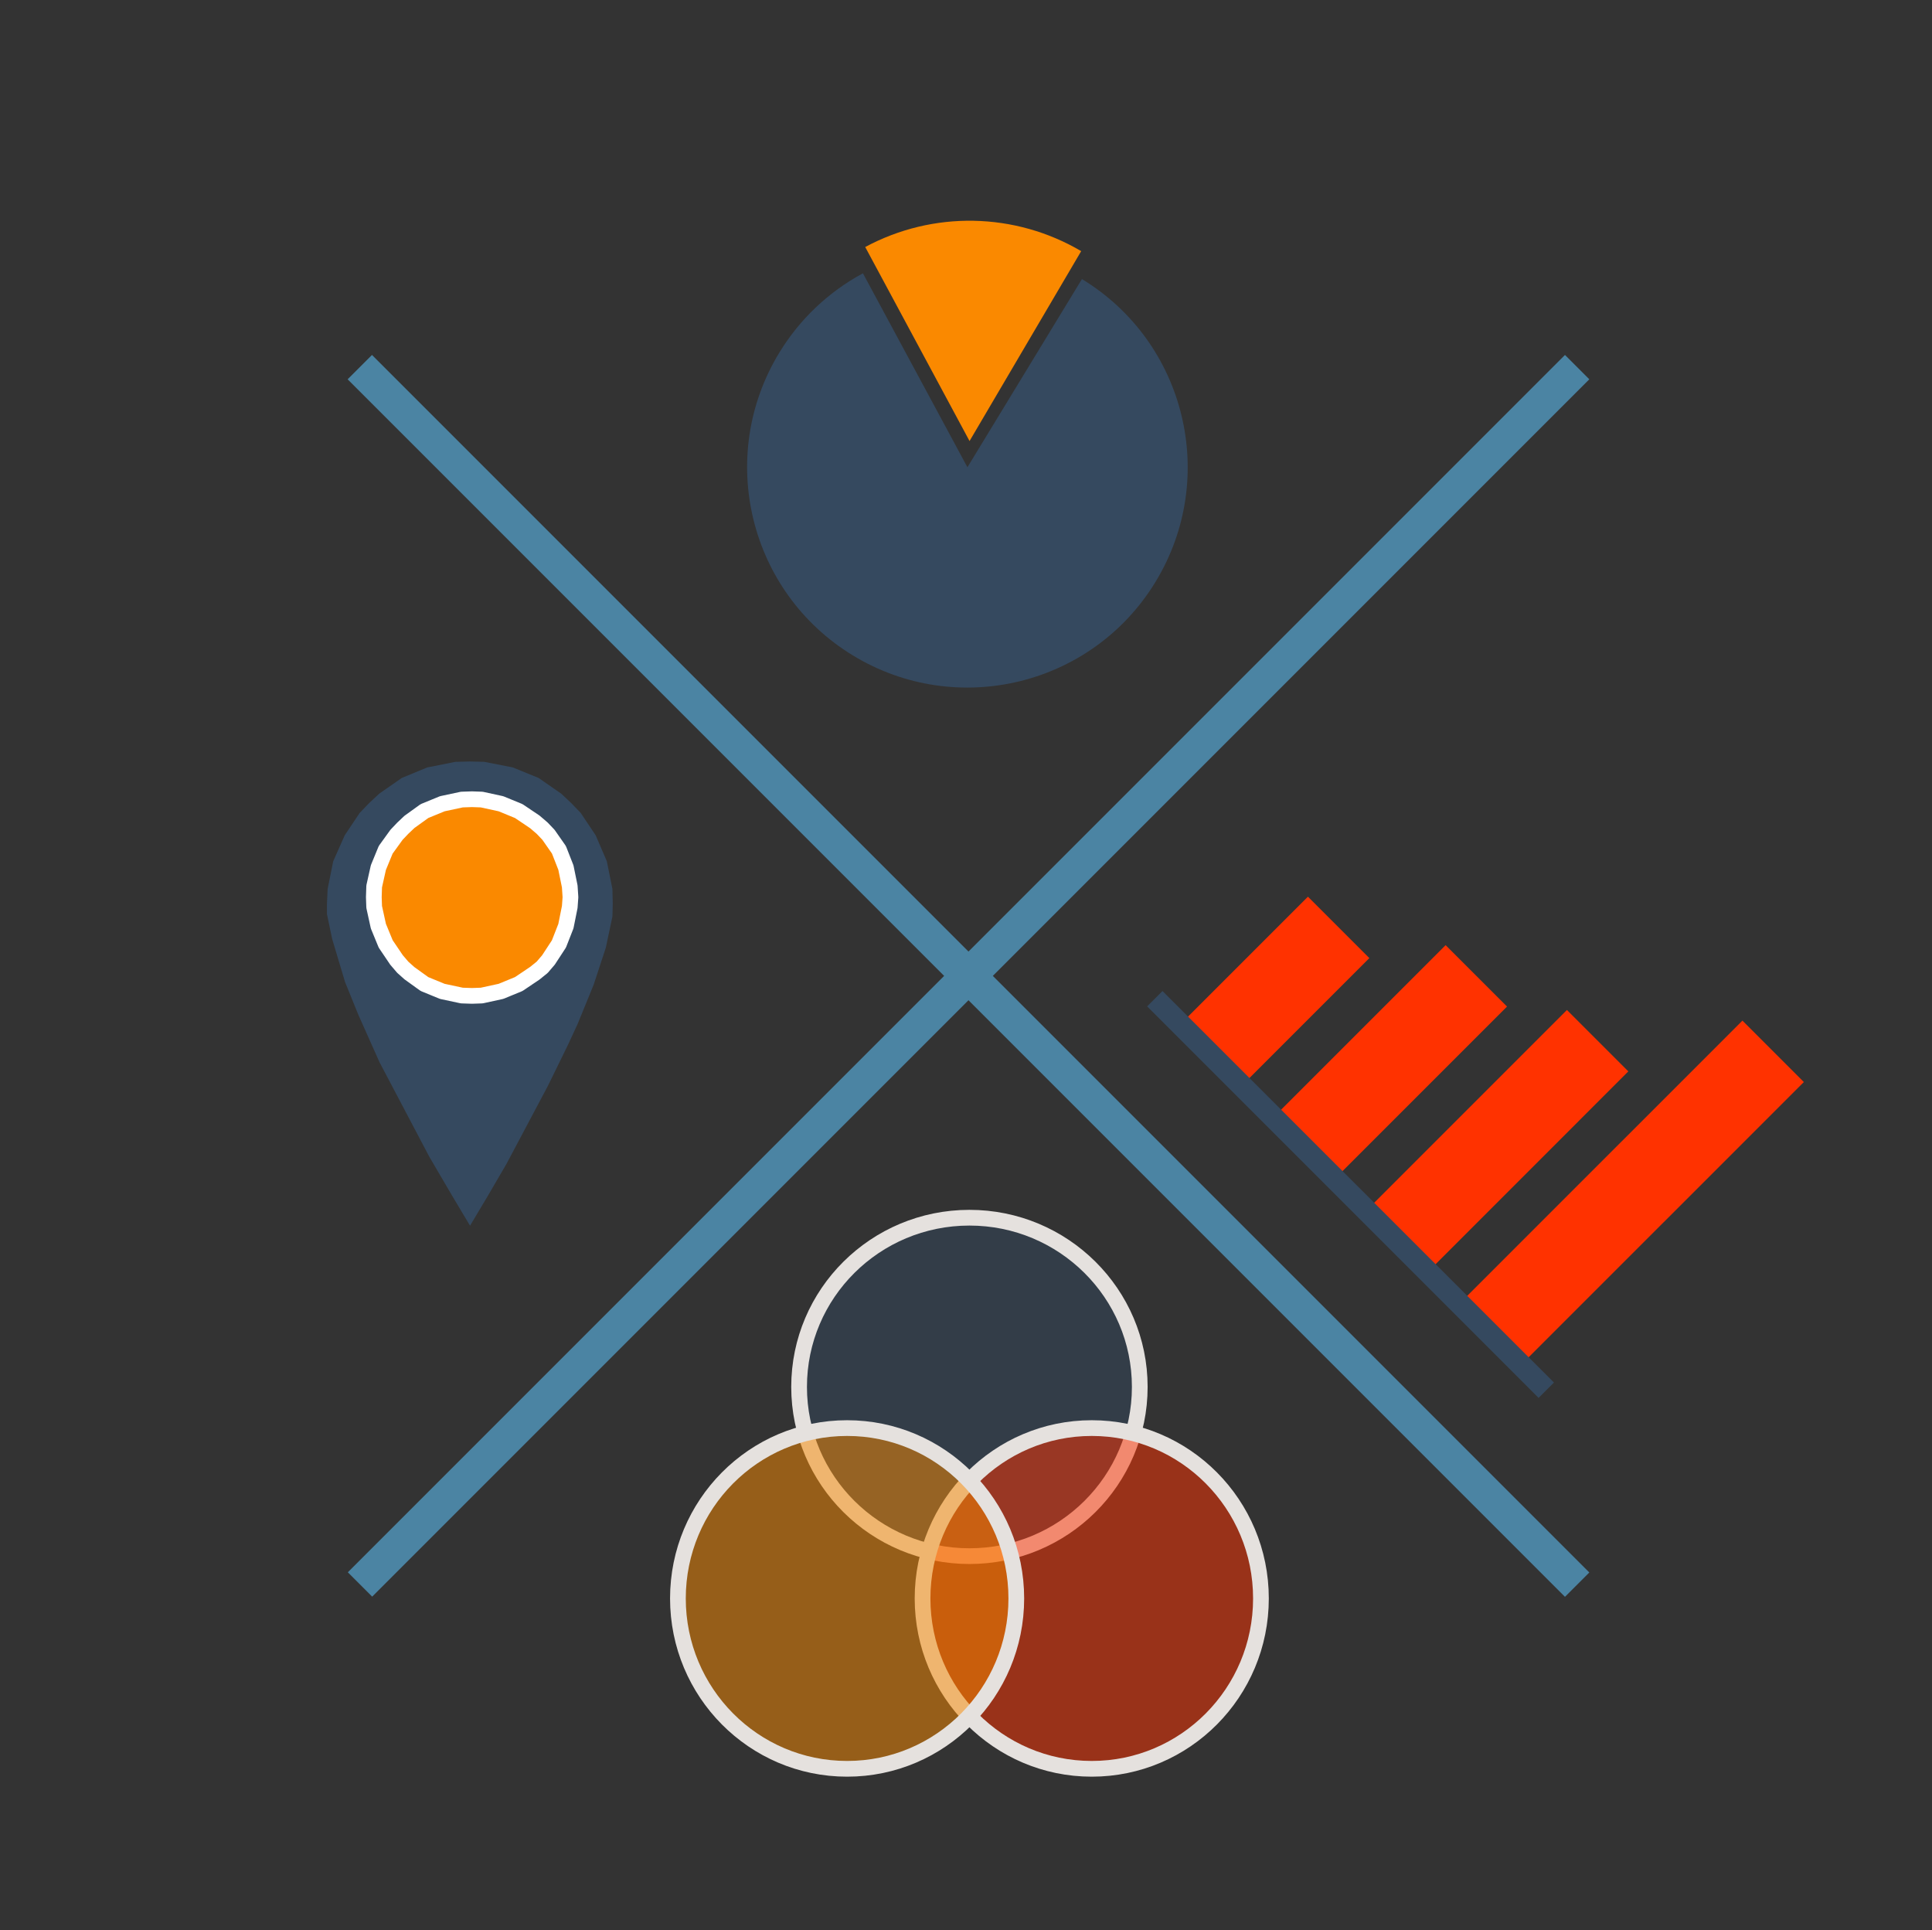 <?xml version="1.0" encoding="UTF-8"?> <svg xmlns="http://www.w3.org/2000/svg" xmlns:xlink="http://www.w3.org/1999/xlink" width="845" height="844" xml:space="preserve" overflow="hidden"><rect width="100%" height="100%" fill="#333333" stroke="none"/><g transform="translate(-1507 -942)"><path d="M1980.21 1064.04C2025.66 1091.7 2040.07 1150.97 2012.41 1196.42 1984.74 1241.87 1925.47 1256.28 1880.03 1228.62 1834.58 1200.95 1820.16 1141.68 1847.83 1096.24 1856.73 1081.62 1869.36 1069.63 1884.42 1061.52L1930.12 1146.33Z" fill="#35495F" fill-rule="evenodd"></path><path d="M1885.42 1050.02C1915.06 1034.08 1950.87 1034.76 1979.88 1051.82L1931.05 1134.87Z" fill="#FA8900" fill-rule="evenodd"></path><path d="M1669.7 1097.22 2202.12 1629.64 2191.47 1640.29 1659.05 1107.87Z" fill="#4B84A3" fill-rule="evenodd"></path><rect x="0" y="0" width="752.956" height="15.059" fill="#4B84A3" transform="matrix(-0.707 0.707 0.707 0.707 2191.47 1097.22)"></rect><path d="M2079.05 1334.12 2105.91 1360.98 2049.48 1417.41 2022.62 1390.55Z" fill="#FF3200" fill-rule="evenodd"></path><path d="M2139.27 1355.31 2166.13 1382.17 2090.18 1458.11 2063.33 1431.25Z" fill="#FF3200" fill-rule="evenodd"></path><path d="M2192.33 1383.66 2219.18 1410.52 2130.89 1498.82 2104.03 1471.96Z" fill="#FF3200" fill-rule="evenodd"></path><path d="M2269.09 1388.31 2295.95 1415.17 2171.59 1539.52 2144.73 1512.66Z" fill="#FF3200" fill-rule="evenodd"></path><path d="M2015.44 1375.38 2186.65 1546.59 2179.94 1553.3 2008.73 1382.09Z" fill="#35495F" fill-rule="evenodd"></path><path d="M1856.5 1548.5C1856.5 1507.63 1889.85 1474.5 1931 1474.5 1972.15 1474.5 2005.5 1507.63 2005.5 1548.5 2005.5 1589.37 1972.15 1622.5 1931 1622.5 1889.85 1622.5 1856.5 1589.37 1856.5 1548.5Z" stroke="#E5E1DE" stroke-width="6.875" stroke-linejoin="round" stroke-miterlimit="10" fill="#35495F" fill-rule="evenodd" fill-opacity="0.502"></path><path d="M1910.5 1641C1910.5 1599.85 1943.63 1566.5 1984.5 1566.5 2025.37 1566.5 2058.5 1599.85 2058.5 1641 2058.5 1682.15 2025.37 1715.5 1984.5 1715.5 1943.63 1715.5 1910.5 1682.15 1910.5 1641Z" stroke="#E5E1DE" stroke-width="6.875" stroke-linejoin="round" stroke-miterlimit="10" fill="#FF3200" fill-rule="evenodd" fill-opacity="0.502"></path><path d="M1803.5 1641C1803.5 1599.85 1836.63 1566.5 1877.5 1566.5 1918.37 1566.5 1951.5 1599.85 1951.5 1641 1951.5 1682.15 1918.37 1715.5 1877.5 1715.5 1836.63 1715.5 1803.5 1682.15 1803.5 1641Z" stroke="#E5E1DE" stroke-width="6.875" stroke-linejoin="round" stroke-miterlimit="10" fill="#FA8900" fill-rule="evenodd" fill-opacity="0.502"></path><path d="M1712.58 1478 1720.34 1464.99 1728.56 1450.9 1746.68 1416.76 1755.51 1398.7 1759.62 1389.82 1766.63 1372.67 1771.96 1356.45 1774.85 1342.82 1775 1337.16 1774.85 1330.73 1772.41 1318.63 1767.54 1307.3 1760.99 1297.5 1756.88 1293.22 1752.47 1289.08 1742.57 1282.2 1731.3 1277.6 1718.82 1275.15 1712.58 1275 1706.18 1275.15 1693.85 1277.6 1682.73 1282.2 1672.84 1289.08 1668.42 1293.22 1664.31 1297.5 1657.76 1307.3 1652.74 1318.63 1650.3 1330.73 1650 1337.16 1650 1341.75 1652.28 1352.62 1657.92 1371.45 1663.7 1385.69 1672.99 1406.51 1694.76 1447.84 1704.81 1464.99 1712.58 1478 1712.58 1478Z" fill="#35495F" fill-rule="evenodd"></path><path d="M1713.42 1291.5 1713.42 1291.5 1717.7 1291.65 1726.1 1293.48 1733.89 1296.68 1740.92 1301.41 1744.13 1304.16 1746.88 1307.05 1751.46 1313.61 1754.51 1321.39 1756.19 1329.62 1756.5 1334.35 1756.19 1338.62 1754.51 1347 1751.46 1354.78 1746.88 1361.79 1744.13 1365 1740.92 1367.59 1733.89 1372.32 1726.1 1375.52 1717.7 1377.35 1713.42 1377.5 1708.99 1377.35 1700.44 1375.52 1692.65 1372.32 1686.08 1367.59 1683.18 1365 1680.43 1361.79 1675.69 1354.78 1672.49 1347 1670.65 1338.62 1670.5 1334.35 1670.65 1329.62 1672.49 1321.39 1675.69 1313.61 1680.43 1307.05 1683.18 1304.16 1686.08 1301.41 1692.65 1296.68 1700.44 1293.48 1708.99 1291.65 1713.42 1291.5 1713.42 1291.5Z" stroke="#FFFFFF" stroke-width="6.875" stroke-linejoin="round" stroke-miterlimit="10" fill="#FA8900" fill-rule="evenodd"></path></g></svg> 